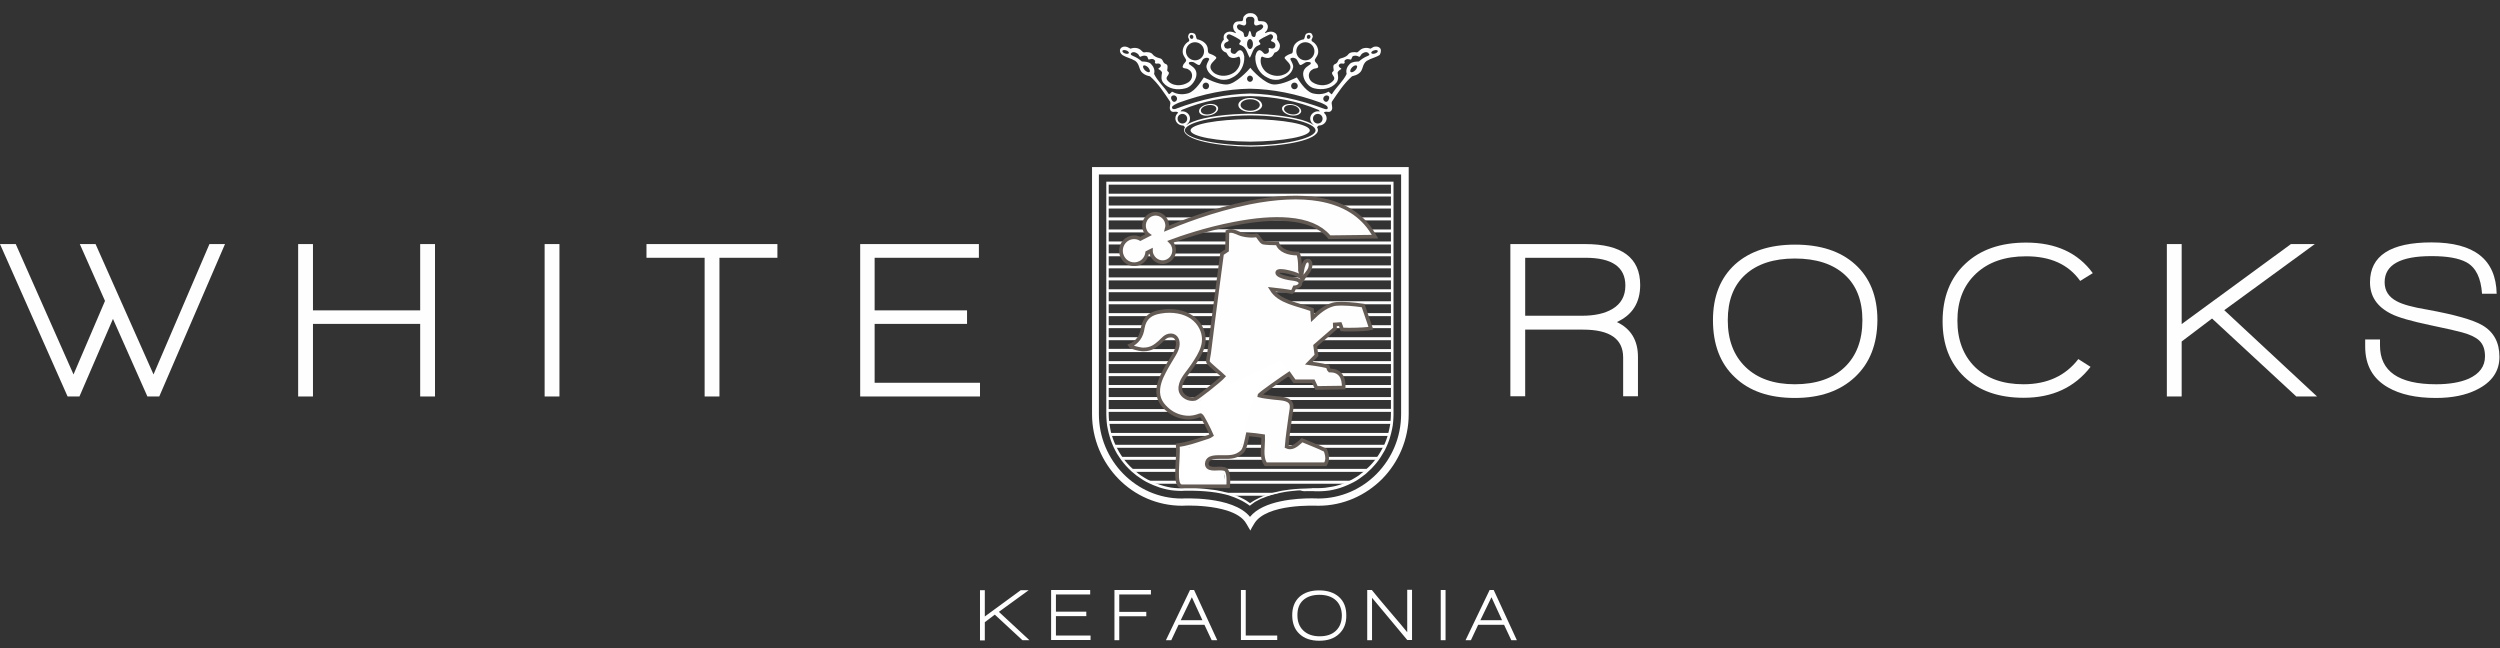 <?xml version="1.0" encoding="utf-8"?>
<!-- Generator: Adobe Illustrator 27.0.1, SVG Export Plug-In . SVG Version: 6.00 Build 0)  -->
<svg version="1.1" id="Layer_1" xmlns="http://www.w3.org/2000/svg" xmlns:xlink="http://www.w3.org/1999/xlink" x="0px" y="0px"
	 viewBox="0 0 1350 350" style="enable-background:new 0 0 1350 350;" xml:space="preserve">
<rect x="0" y="0" width="1350" height="350" fill="#333333" stroke="none"/>
<style type="text/css">
	.st0{fill:#FEFEFE;}
	.st1{fill:#FFFFFF;}
	.st2{fill:#FEFEFE;stroke:#635A54;stroke-width:2;stroke-miterlimit:10;}
	.st3{fill:none;stroke:#635A54;stroke-width:2;stroke-miterlimit:10;}
</style>
<g>
	<path class="st0" d="M552.1,345.7l-14.9-13.8l-5.4,4.1v9.8h-2.6v-27.1h2.6v14.2l19.4-14.2h4.3l-16.1,11.7l16.5,15.3H552.1
		L552.1,345.7z M567.6,345.7v-27.1h21.1v2.4h-18.5v9.3h16.4v2.4h-16.4v10.5h18.7v2.4H567.6L567.6,345.7z M604.4,321.1v9.3h14.6v2.4
		h-14.6v12.9h-2.6v-27.1h19.7v2.4H604.4L604.4,321.1z M654.3,345.7l-3.9-8.3h-14l-3.9,8.3h-2.9l13-27.1h2.2l12.5,27.1H654.3
		L654.3,345.7z M643.6,322.5l-6,12.4h11.7L643.6,322.5L643.6,322.5z M670.1,345.7v-27.1h2.6v24.6h17v2.4H670.1L670.1,345.7z
		 M723.1,342.3c-2.6,2.5-6.2,3.7-10.7,3.7c-4.5,0-8.1-1.2-10.7-3.7c-2.6-2.4-3.9-5.8-3.9-10.1c0-4.2,1.3-7.5,3.9-9.9
		c2.6-2.3,6.1-3.5,10.6-3.5c4.5,0,8.1,1.2,10.7,3.5c2.7,2.4,4,5.7,4,9.9C727.1,336.4,725.8,339.8,723.1,342.3L723.1,342.3z
		 M721.3,324.1c-2.1-1.9-5.1-2.9-8.8-2.9c-3.8,0-6.7,1-8.8,2.9c-2.1,1.9-3.1,4.6-3.1,8.1c0,3.5,1.1,6.3,3.2,8.3c2.1,2,5,3.1,8.8,3.1
		c3.8,0,6.7-1,8.8-3c2.1-2,3.2-4.8,3.2-8.4C724.5,328.7,723.4,326,721.3,324.1L721.3,324.1z M760,345.7l-19.1-22.9v22.9h-2.6v-27.1
		h2.5c2.3,2.9,5.5,6.7,9.6,11.5c4.6,5.3,7.7,9.1,9.5,11.3v-22.9h2.6v27.1H760L760,345.7z M778,345.7v-27.1h2.6v27.1H778L778,345.7z
		 M816.1,345.7l-3.9-8.3h-14l-3.9,8.3h-2.9l13-27.1h2.2l12.5,27.1H816.1L816.1,345.7z M805.4,322.5l-6,12.4h11.7L805.4,322.5
		L805.4,322.5z"/>
	<path class="st0" d="M708.3,263.7c-0.8,0-1.8,0-3,0.1c-1,0-2,0.1-3.1,0.1c-0.9,0.1-1.9,0.1-3,0.2c-0.9,0.1-1.9,0.2-2.9,0.3
		c-0.9,0.1-1.9,0.3-2.8,0.4c-0.9,0.1-1.8,0.3-2.7,0.5c-0.9,0.2-1.7,0.4-2.6,0.6c-0.8,0.2-1.6,0.4-2.4,0.7c-0.7,0.2-1.4,0.4-2.1,0.7
		c-0.7,0.2-1.4,0.5-2.1,0.8c-0.6,0.3-1.3,0.6-1.9,0.9c-0.6,0.3-1.2,0.6-1.8,0.9c-0.4,0.2-0.9,0.5-1.2,0.7c-0.4,0.3-0.8,0.5-1.2,0.8
		l-0.5,0.3l-0.7-0.5c-0.4-0.3-0.9-0.6-1.3-0.9c-0.5-0.3-1-0.6-1.4-0.8c-0.6-0.3-1.3-0.7-2-1c-0.7-0.3-1.4-0.6-2.1-0.9
		c-0.7-0.3-1.5-0.6-2.3-0.8c-0.8-0.3-1.6-0.5-2.4-0.7c-0.9-0.2-1.8-0.5-2.7-0.7c-0.9-0.2-1.9-0.4-2.9-0.6c-1-0.2-2-0.3-3-0.4
		c-1.1-0.1-2.1-0.3-3.2-0.4c-1.2-0.1-2.3-0.2-3.3-0.3c-1.2-0.1-2.3-0.1-3.4-0.1c-1.8,0-3.4,0-4.5,0c-1.1,0-1.8,0.1-2,0.1
		c-1.3,0-2.5-0.1-3.7-0.2c-1.3-0.1-2.5-0.3-3.7-0.6c-1.3-0.3-2.5-0.6-3.7-1c-1.2-0.4-2.4-0.8-3.6-1.3c-1.2-0.5-2.3-1.1-3.5-1.7
		c-1.1-0.6-2.2-1.3-3.3-2c-1.1-0.7-2.1-1.5-3.1-2.4c-1-0.8-2-1.7-2.9-2.6c-0.9-0.9-1.8-1.9-2.6-2.9c-0.8-1-1.6-2.1-2.3-3.2
		c-0.7-1.1-1.4-2.2-2-3.4c-0.6-1.2-1.2-2.4-1.7-3.6c-0.5-1.2-0.9-2.4-1.3-3.7c-0.4-1.2-0.7-2.5-0.9-3.8c-0.2-1.3-0.4-2.6-0.6-3.9
		c-0.1-1.3-0.2-2.6-0.2-4v-124h152.4v124c0,1.4-0.1,2.7-0.2,4c-0.1,1.3-0.3,2.6-0.6,3.9c-0.3,1.3-0.6,2.6-0.9,3.8
		c-0.4,1.3-0.8,2.5-1.3,3.7c-0.5,1.2-1,2.4-1.7,3.5c-0.6,1.2-1.3,2.3-2,3.4c-0.7,1.1-1.5,2.2-2.3,3.2c-0.8,1-1.7,2-2.6,2.9
		c-0.9,0.9-1.9,1.8-2.9,2.7c-1,0.8-2,1.6-3.1,2.4c-1.1,0.7-2.2,1.4-3.3,2c-1.1,0.6-2.3,1.2-3.5,1.7c-1.2,0.5-2.4,0.9-3.6,1.3
		c-1.2,0.4-2.5,0.7-3.7,0.9c-1.2,0.2-2.5,0.4-3.8,0.6c-1.2,0.1-2.5,0.2-3.8,0.2c-0.3,0-1,0-1.6,0l-1.9,0l-0.1,0H708.3L708.3,263.7z
		 M705.4,265.2c1,0,2,0,2.9,0c0.4,0,1.3,0,2.1,0.1c0.6,0,1.3,0,1.6,0h0c1.3,0,2.7-0.1,3.9-0.2c1.3-0.1,2.6-0.3,3.9-0.6
		c1.3-0.3,2.6-0.6,3.8-1c1.3-0.4,2.5-0.9,3.7-1.4c1.2-0.5,2.4-1.1,3.6-1.7c1.2-0.6,2.3-1.3,3.4-2.1c1.1-0.8,2.2-1.6,3.2-2.4
		c1-0.9,2-1.8,3-2.8c0.9-1,1.9-2,2.7-3c0.9-1.1,1.7-2.2,2.4-3.3c0.7-1.1,1.4-2.3,2.1-3.5c0.6-1.2,1.2-2.4,1.7-3.7
		c0.5-1.3,1-2.5,1.3-3.8c0.4-1.3,0.7-2.6,1-4c0.3-1.3,0.5-2.7,0.6-4c0.1-1.4,0.2-2.7,0.2-4.1V98.1H597.4v125.5
		c0,1.4,0.1,2.7,0.2,4.1c0.1,1.4,0.3,2.7,0.6,4c0.3,1.4,0.6,2.7,1,4c0.4,1.3,0.8,2.6,1.3,3.8c0.5,1.3,1.1,2.5,1.7,3.7
		c0.6,1.2,1.3,2.4,2.1,3.5c0.7,1.1,1.5,2.2,2.4,3.3c0.8,1,1.8,2.1,2.7,3c1,1,1.9,1.9,3,2.7c1,0.9,2.1,1.7,3.2,2.4
		c1.1,0.8,2.3,1.5,3.4,2.1c1.2,0.6,2.4,1.2,3.6,1.7c1.2,0.5,2.5,1,3.7,1.4c1.3,0.4,2.5,0.7,3.8,1c1.3,0.3,2.6,0.5,3.9,0.6
		c1.3,0.1,2.6,0.2,3.9,0.2h0c0.1,0,0.8,0,1.9-0.1c1.1,0,2.6,0,4.4,0c1,0,2.1,0.1,3.3,0.1c1,0.1,2.1,0.1,3.2,0.2
		c1,0.1,2.1,0.2,3.1,0.3c1,0.1,1.9,0.3,2.9,0.4c0.9,0.2,1.9,0.3,2.8,0.5c0.9,0.2,1.8,0.4,2.6,0.6c0.8,0.2,1.6,0.4,2.3,0.7
		c0.7,0.2,1.5,0.5,2.2,0.8c0.7,0.3,1.4,0.6,2.1,0.9c0.7,0.3,1.3,0.6,1.9,0.9c0.5,0.3,0.9,0.5,1.4,0.8c0.4,0.3,0.8,0.5,1.3,0.8
		l0.6,0.4l1,0.7l1.3-1c0.4-0.3,0.8-0.5,1.1-0.8c0.4-0.3,0.8-0.5,1.2-0.7c0.6-0.3,1.2-0.6,1.7-0.9c0.6-0.3,1.2-0.6,1.9-0.8
		c0.7-0.3,1.3-0.5,2-0.8c0.7-0.2,1.4-0.5,2.1-0.7c0.8-0.2,1.6-0.4,2.3-0.6c0.8-0.2,1.7-0.4,2.5-0.6c0.9-0.2,1.8-0.3,2.6-0.5
		c0.9-0.2,1.9-0.3,2.7-0.4c1-0.1,2-0.2,2.9-0.3c1-0.1,2-0.2,2.9-0.2C703.5,265.3,704.5,265.3,705.4,265.2L705.4,265.2z"/>
	<path class="st0" d="M675.9,285.1l1.3-2.2c6.5-11.2,33.5-9.8,34.6-9.8l0.1,0c13.5,0,25.6-5.6,34.5-14.5c8.8-9,14.3-21.3,14.3-35
		l0-133.4h-171v133.4c0,13.6,5.5,26,14.3,35c8.8,9,21,14.5,34.4,14.5l0.1,0c0.3,0,1.5-0.1,3.4-0.1c4.7,0,13.4,0.4,20.7,2.7
		c4.6,1.5,8.6,3.7,10.5,7.2l2.1,3.6L675.9,285.1L675.9,285.1z M708.3,269.1c-7.8,0-26,1-33.3,10c-9.3-11.5-36.6-9.9-36.9-9.9
		c-24.6,0-44.7-20.5-44.7-45.6V94.2h163.2v129.4c0,25.1-20.1,45.6-44.8,45.6C711.9,269.2,710.5,269.1,708.3,269.1L708.3,269.1z"/>
	<path class="st0" d="M712.6,207.1l-2.3-3.5h-10.1l-7-9.5l2.8-5.1l5.9,9l4.7,0.6c0.1,0,5.3,0.7,8.7,1.4c0.2,0.7,0.6,1.5,1.4,2.1
		l0.6,0.5l0.8,0c0.1,0,0.2,0,0.3,0c1.6,0,2.7,0.4,3.5,1.2c0.8,0.8,1.2,2,1.3,3.2c-1.2,0-2.5,0-3.7,0
		C717.4,207,712.6,207.1,712.6,207.1L712.6,207.1z"/>
	<path class="st0" d="M687,139.8c-2.2-0.5-4.5-0.8-6.8-1.2c0.1-0.7,0.5-1,0.6-1.6c1,0.1,1.7,0.5,2.8,0.5c0.1-0.6,0.2-1,0.4-1.5
		c0.7,0.1,1.2,0.3,1.9,0.3C686.3,137.4,687,138.7,687,139.8L687,139.8z"/>
	<path class="st0" d="M665.6,204.4c0,0-10.3-9-10.7-9.5c0-0.5,0.2-1.4,0.3-1.9c0.1-0.6,0.2-1.2,0.3-1.8c1.3-10.4,3.4-26.8,5-38.8
		l12.9,5.3l0,0v0l2.3-0.1l-0.2-6.5l8.1,4.8l1,1.6c3.6,6,10.6,8.1,17.3,10.1c1.5,0.4,3,0.9,4.4,1.4c0,0.4,0,0.7,0.1,1.1
		c0,0.6,0.1,1.3,0.1,1.9l0.3,3.5c0,0.3,0.1,0.8,0.1,1.3l0,0.2l0,0c0.2,2.4,0.6,6.2,0.8,8.2l0.3,2.1l0.6,4l-4.8,4.8l-8-11.3l-1.3,2.2
		l-2.7,5L665.6,204.4L665.6,204.4z"/>
	<path class="st0" d="M673.3,155.1l-12.5-5.1c0.2-1.2,0.3-2.3,0.4-3.4l6.2-2.3l-0.8-2.2l-5,1.8c0.3-2.5,0.6-4.4,0.7-5.5l1.8-1.2
		l1-0.7l0-1.2l0.2-8.1c0.8,0.1,1.6,0.5,2.5,0.9c0.6,0.3,1.3,0.5,2,0.8c1.9,0.6,4.2,1,6.4,1c0.6,0,1.2,0,1.7-0.1
		c0.1,0.2,0.3,0.4,0.4,0.6c0.8,1.1,1.8,2.6,3.3,3.1c1.3,0.4,4.9,0.5,6.7,0.5c2.1,3.7,6.7,5.3,11,5.5c0.1,0.6,0.3,1.6,0.3,3.1
		c0.1,1.5,0,2.8,0,3.3c-1-0.3-2-0.6-2.9-0.8c-2.1-0.5-3.8-0.8-5.1-0.8c-3.4,0-4.1,2-4.2,2.8c-0.2,1,0,2.9,2.9,4.3
		c1.1,0.6,2.5,0.9,3.3,1.2l0.1,0c1.1,0.3,2.4,0.5,3.5,0.6c0.1,0,0.2,0,0.4,0l-0.6,1.2c-0.2,0.3-0.3,0.7-0.4,0.9
		c-2.6-0.4-5.4-0.8-7.9-1c-0.6-0.1-1.2-0.1-1.8-0.2l-2.4-0.3l-11.3-6.7L673.3,155.1L673.3,155.1z"/>
	<g>
		<polygon class="st1" points="704.8,192.8 680.6,211 679.6,212.7 669.3,243.6 660.3,246.1 659.8,244.7 655.1,245.5 649.9,251.3 
			653.4,253.2 660.8,255.2 662,261.7 637.6,261.2 637.6,241.7 642.6,241.5 642.6,241.1 656.2,236.2 654.4,231.8 655.1,231.1 
			644.7,219.1 694.6,175.6 		"/>
		<path class="st0" d="M694.7,199.7l1.5,2.1l3,4.1h10.2l1.7,3.6c0,0,9.8-0.1,14.7-0.2c0.2-5.3-1.8-9.2-7.2-9.2c-0.1,0-0.3,0-0.4,0
			c-0.6-0.4-0.6-1.5-1-2.2c-3.4-0.8-10.2-1.8-10.2-1.8l4.1-4.2l-0.7-5.2l10.7-9.3l-0.1-2.2l2.9-0.2c0,0,0.7,1.7,1,2.6
			c1.1,0.1,2.6,0.1,4.4,0.1c4.3,0,9.8-0.2,11.2-0.7l-4.2-12.3c0,0-6.4-1-11.6-1c-1.8,0-3.5,0.1-4.6,0.4c-4.8,1.3-8.2,4.5-11.1,7.3
			c-0.1-1.4-0.2-3.2-0.3-4.5c-8-3-17.8-4.1-21.9-11c3.5,0.4,7.5,0.9,11.1,1.5c0.6-0.6,0.9-1.6,1.3-2.5c3-0.1,4.6-2.9,1.6-4.1
			c-1.5-0.6-4.2-0.6-6.2-1.2c-1.5-0.4-4.8-1.3-4.6-2.8c0.1-0.6,0.9-0.8,1.9-0.8c1.6,0,3.8,0.5,4.6,0.7c3,0.8,5.8,1.5,7.2,3.7
			c0.8-1.5,3.5-3.9,4.1-6.1c0.5-1.8,0.2-3.9-1.3-3.9c-0.3,0-0.8,0.1-1.2,0.4c-1.3,1.6-1.7,4.2-2.1,6.8c-0.6-0.1-0.8-1.9-0.8-1.9
			s0.3-6.8-1.1-9c-0.2,0-0.4,0-0.6,0c-4.3,0-9.3-1.5-10.5-5.5c-0.1,0-0.2,0-0.4,0c-1.7,0-6.1-0.1-7.2-0.4c-1.4-0.5-2.4-3-3.6-3.9
			c-0.8,0.1-1.7,0.2-2.6,0.2c-2,0-4-0.3-5.7-0.8c-1.9-0.6-3.7-1.8-5.7-1.8c-0.6,0-1.2,0.1-1.8,0.4l-0.2,10.1l-2.7,1.8
			c0,0-4.7,35.8-7,53.9c-0.2,1.6-0.9,3.9-0.5,4.7c0.6,1.2,7,6.4,8.3,7.6c-2.1,2.4-14,11.7-15.2,12.1c-0.6,0.2-1.1,0.3-1.7,0.3
			c-3.1,0-6.1-2.5-6.4-5.1c-0.4-4.4,3.2-8.2,5.1-10.8c2.1-2.9,4.5-6.4,6-9.7c0.7-1.5,1.3-3.3,1.5-5.2c0.5-4.5-1.4-8.4-3.6-10.9
			c-3.3-3.8-8.6-5.9-14.9-5.9c-1.5,0-3.1,0.1-4.7,0.4c-5.3,0.8-8.7,3.2-9.7,8.7c-0.6,4.8-3.1,8-6.9,9.6c0.7,1,5.1,2,6,2
			c0.4,0,0.9,0.1,1.3,0.1c4.2,0,6.5-1.9,8.8-3.9c1.5-1.3,3.1-3.7,5.8-3.7c0.1,0,0.3,0,0.5,0c2.4,0.2,3.9,2.8,3.3,5.9
			c-0.4,2.1-1.6,3.9-2.6,5.7c-1,1.7-2.2,3.4-3.1,5.2c-1.8,3.5-4.2,7.3-4.7,11.9c-0.6,5.7,2.2,9.1,5.6,11.9c2.8,2.2,6.7,3.8,10.7,3.8
			c1.7,0,3.5-0.3,5.2-0.9c0.3-0.1,0.9-0.4,1.3-0.4c0.1,0,0.1,0,0.2,0c0.7,0.2,4.7,7.9,5.8,10.8c-1.2,0.9-2.8,1.2-4.2,1.7
			c-4.3,1.4-8.9,3.1-14.1,3.7c0.7,7.8-2.4,22.2,2.2,22.2h25c0,0,1-8.4-1.8-9.3c-0.8-0.2-1.7-0.3-2.6-0.3c-1,0-2,0.1-3,0.1
			c-1.9,0-3.5-0.3-4-1.8c-0.4-1.2,0.1-2.6,0.8-3.2c1.2-1.1,3.3-1.3,5.6-1.3c1.2,0,2.5,0.1,3.8,0.1c0.8,0,1.6,0,2.3-0.1
			c3.1-0.3,5.1-1.5,6.5-2.9c1.4-1.4,2.1-5.9,2.9-9.3c2.9,0.2,5.6,0.5,8.3,1c0.2,5.5-1.4,11.3,1.4,15.2h32.2c0,0,0.6-1,0.8-1.9
			c0.4-2-0.2-4.2-0.8-5.7c-4-2-8.4-3.6-12.6-5.4c-1.4,1.3-3.9,3.9-6.5,3.9c-0.6,0-1.2-0.1-1.8-0.4c0.4-5.4,1.3-10.9,2-16.3
			c0.2-1.8,0.7-3.6,0.7-5.3c0-4.6-5.7-4.3-9.8-4.8c-2.7-0.4-5.4-0.6-7.6-1.2c0-0.8,14-10.4,16.1-11.8L694.7,199.7
			c-2.6,1.7-17.2,11.4-17.5,13.4c-0.3,2-5.1,18.7-5.9,22.7c-0.4,1.7-1.2,5.7-2,6.5c-0.8,0.8-2.6,1.9-4.9,2.2
			c-0.6,0.1-1.3,0.1-2.1,0.1c-0.6,0-1.3,0-1.9,0c-0.6,0-1.3,0-1.9,0c-2.6,0-5.3,0.2-7.1,1.8c-1.3,1.2-2.3,3.6-1.5,5.8
			c1.2,3.4,4.8,3.4,6.2,3.4c0.5,0,1.1,0,1.6,0c0.5,0,1,0,1.4,0c0.7,0,1.3,0,1.7,0.1c0.2,0.3,0.5,1.2,0.5,3.5c0,0.4,0,0.8,0,1.1
			h-22.6c-0.1-0.3-0.4-1.2-0.5-3.2c-0.1-2.1,0.1-4.6,0.2-7.2c0.1-2.5,0.3-5.1,0.3-7.4c4-0.7,7.6-1.9,10.9-3c0.5-0.2,1-0.3,1.5-0.5
			c0.3-0.1,0.5-0.2,0.8-0.3c1.3-0.4,2.8-0.8,4.1-1.8l1.5-1.1l-0.7-1.7c-0.6-1.5-1.9-4.2-3.2-6.7c-1.2-2.2-6-10.5-6-10.5
			c0.8-0.5,5-3.9,5.8-4.6c0.4-0.3,6-4.9,9.2-7.7l2.8,2.5l0,0l26-12.4L694.7,199.7L694.7,199.7z"/>
		<path class="st0" d="M617.7,186.5c-0.3,0-0.7,0-1.1,0c-0.2,0-0.6-0.1-1.2-0.2c2.2-2.2,3.7-5.1,4.1-8.7c0.8-4.1,3.1-6,7.8-6.8
			c1.5-0.2,3-0.3,4.4-0.3c5.6,0,10.3,1.8,13.1,5.1c0.7,0.8,1.7,2.1,2.4,4c0.6,1.7,0.8,3.4,0.7,5.1c-0.2,1.4-0.6,3-1.3,4.5
			c-1.4,3.1-3.7,6.3-5.7,9.1l-0.1,0.2c-0.3,0.4-0.6,0.8-1,1.3c-2.1,2.7-4.9,6.4-4.5,11.1c0.3,3.9,4.4,7.3,8.7,7.3
			c0.5,0,0.9,0,1.4-0.1l2.3,4.2c-0.4,0.1-0.8,0.3-1,0.4c0,0-0.1,0.1-0.1,0.1c-1.4,0.5-2.9,0.8-4.4,0.8c-3.3,0-6.7-1.2-9.3-3.3
			c-1.8-1.4-3-2.7-3.7-4.1c-0.9-1.6-1.2-3.5-1-5.6c0.4-3.6,2.1-6.7,3.7-9.8c0.2-0.4,0.4-0.8,0.7-1.2c0.6-1.1,1.2-2.1,1.9-3.3
			c0.4-0.6,0.7-1.2,1.1-1.8c0.1-0.2,0.2-0.4,0.3-0.6c1-1.7,2.2-3.6,2.6-5.9c0.5-2.4,0-4.7-1.2-6.4c-1-1.4-2.5-2.2-4.1-2.4
			c-0.2,0-0.5,0-0.7,0c-3.1,0-5.1,2.1-6.4,3.4c-0.3,0.3-0.6,0.6-0.9,0.8C622.9,185,621.1,186.5,617.7,186.5L617.7,186.5z"/>
		<path class="st0" d="M684.9,248.4c-0.9-2-0.7-4.9-0.5-7.9c0.1-1.6,0.2-3.3,0.2-5l-0.1-2l-1.9-0.3c-2.8-0.5-5.5-0.8-8.1-1l5-16.4
			l0.1,0c1.9,0.5,3.9,0.8,6.1,1c0.6,0.1,1.2,0.1,1.8,0.2c0.7,0.1,1.4,0.2,2.1,0.2c1.7,0.2,3.5,0.3,4.6,0.8c0.9,0.4,1,0.8,1,1.5
			c0,0.9-0.2,1.9-0.4,3c-0.1,0.6-0.2,1.3-0.3,1.9c-0.1,1-0.3,2-0.4,3c-0.6,4.4-1.3,9-1.6,13.5l-0.1,1.6l1.4,0.7
			c0.9,0.5,1.9,0.7,2.8,0.7c2.9,0,5.3-1.9,7-3.5c0.7,0.3,1.5,0.6,2.2,0.9c2.7,1.1,5.5,2.2,8.1,3.5c0.5,1.4,0.6,2.6,0.4,3.5
			c0,0,0,0,0,0.1H684.9L684.9,248.4z"/>
	</g>
	<path class="st0" d="M720.6,166.8c0.6-0.2,1.8-0.4,4.1-0.4c3.5,0,7.7,0.5,9.8,0.8l2.8,8.2c-2,0.1-4.9,0.3-8.1,0.3c-1,0-1.9,0-2.7,0
		c-0.2-0.6-0.4-1.1-0.5-1.3l-0.7-1.5l-1.6,0.1l-2.9,0.2l-2.3,0.2l0.1,2.3l0,1l-8.6,7.5c-0.4-4.1-0.9-8.5-0.9-9l0-0.2l1.3-1.3
		C713.5,170.6,716.5,167.9,720.6,166.8L720.6,166.8z"/>
	<path class="st0" d="M873.1,173.9c7.6,3.6,11.4,9.9,11.4,18.8v21.3h-8v-21c0-10-7.2-15-21.6-15h-31.3v36h-8v-82.2H856
		c19.8,0,29.7,7.4,29.7,22.1C885.7,163.4,881.5,170.1,873.1,173.9L873.1,173.9z M856.2,139.2h-32.6v31.3h30.7
		c6.8,0,12.2-1.2,16.3-3.6c4.8-2.8,7.1-7.1,7.1-12.7C877.7,144.2,870.5,139.2,856.2,139.2L856.2,139.2z"/>
	<path class="st0" d="M1001.7,203.6c-8,7.5-18.8,11.3-32.5,11.3c-13.8,0-24.6-3.7-32.4-11.2c-7.9-7.4-11.8-17.7-11.8-30.8
		c0-12.9,4-22.9,12-30.2c7.8-7,18.6-10.6,32.3-10.6c13.7,0,24.5,3.5,32.4,10.6c8.1,7.3,12.1,17.3,12.1,30.2
		C1013.7,185.9,1009.7,196.1,1001.7,203.6L1001.7,203.6z M996.1,148.3c-6.4-5.8-15.4-8.7-26.9-8.7c-11.4,0-20.3,2.9-26.7,8.7
		c-6.4,5.8-9.5,14-9.5,24.6c0,10.7,3.2,19.1,9.6,25.3s15.3,9.3,26.6,9.3c11.5,0,20.5-3.1,26.9-9.2c6.4-6.1,9.6-14.6,9.6-25.4
		C1005.7,162.3,1002.5,154.1,996.1,148.3L996.1,148.3z"/>
	<path class="st0" d="M1123.3,151.7c-6.3-8.9-16-13.3-29.2-13.3c-11.4,0-20.4,3.1-27.1,9.4c-6.7,6.3-10,14.7-10,25.3
		c0,10.5,3.2,18.9,9.5,25.1c6.4,6.2,15.1,9.3,26.2,9.3c12.7,0,22.6-4.5,29.6-13.6l6.6,4.2c-8.7,11.2-20.7,16.7-36.1,16.7
		c-13.4,0-24.1-3.7-32-11.2c-7.9-7.5-11.8-17.5-11.8-30.1c0-13,4.1-23.4,12.2-31c8.1-7.7,19.1-11.5,32.9-11.5c16,0,28,5.5,36,16.5
		L1123.3,151.7L1123.3,151.7z"/>
	<polygon class="st0" points="1240,214.1 1194.5,172 1178.1,184.4 1178.1,214.1 1170.1,214.1 1170.1,131.8 1178.1,131.8 1178.1,175 
		1237.1,131.8 1250,131.8 1201.1,167.5 1251.2,214.1 1240,214.1 	"/>
	<path class="st0" d="M1315.4,214.9c-10.7,0-19.3-1.9-25.9-5.7c-8.2-4.7-12.3-12-12.3-22.1v-3.8h8v3.3c0,13.9,10.1,20.9,30.3,20.9
		c7.1,0,13-1,17.6-3c5.9-2.7,8.8-6.7,8.8-12.1c0-3.7-1-6.5-3.1-8.5c-1.8-1.7-4.8-3.2-9.2-4.4c-2.4-0.7-8.1-2-17.2-3.9
		c-10.4-2.2-17.4-4.2-21.1-6.1c-7.7-3.8-11.5-9.5-11.5-17.1c0-14.3,11.1-21.5,33.2-21.5c23.1,0,34.8,9.2,35.2,27.7h-7.9
		c-0.6-8.5-3.3-14.1-8.3-16.9c-4.2-2.3-10.5-3.4-19-3.4c-16.8,0-25.3,4.7-25.3,14.1c0,4.6,2.2,8,6.6,10.3c3.1,1.7,8.6,3.2,16.4,4.5
		c14.8,2.7,24.7,5.5,29.7,8.4c6.2,3.6,9.3,9.3,9.3,17.1c0,7.8-4.1,13.7-12.2,17.7C1331.6,213.4,1324.1,214.9,1315.4,214.9
		L1315.4,214.9z"/>
	<polygon class="st0" points="86,214.1 79.6,214.1 61,172.2 42.9,214.1 36.5,214.1 0,131.8 8.5,131.8 39.7,202.2 56.7,162.5 
		43.1,131.8 51.6,131.8 82.9,202.2 113.1,131.8 121.5,131.8 86,214.1 	"/>
	<polygon class="st0" points="226.9,214.1 226.9,174.9 169,174.9 169,214.1 161,214.1 161,131.8 169,131.8 169,167.6 226.9,167.6 
		226.9,131.8 234.9,131.8 234.9,214.1 226.9,214.1 	"/>
	<polygon class="st0" points="294.1,214.1 294.1,131.8 302.1,131.8 302.1,214.1 294.1,214.1 	"/>
	<polygon class="st0" points="388.5,139.2 388.5,214.1 380.5,214.1 380.5,139.2 349.1,139.2 349.1,131.8 419.8,131.8 419.8,139.2 
		388.5,139.2 	"/>
	<polygon class="st0" points="464.5,214.1 464.5,131.8 528.6,131.8 528.6,139.2 472.3,139.2 472.3,167.6 522.2,167.6 522.2,174.9 
		472.3,174.9 472.3,206.7 529.2,206.7 529.2,214.1 464.5,214.1 	"/>
	<path class="st0" d="M742.5,28.9c-1,0.3-1.8,0.2-2-0.3c-0.1-0.5,0.5-1.1,1.5-1.4c1-0.3,1.8-0.2,2,0.3
		C744.1,28,743.5,28.6,742.5,28.9L742.5,28.9z M738.6,30.2c-2,0.8-3.3,1.7-4.8,3c-1.7,0.1-3.6,0.1-4.9,1.3c-1.4,1.4-2.3,3.3-1.7,5.4
		c-1.8,3.9-5.5,7-7.8,10.7c-0.2,0.3-0.3,0.4-0.5,0.2c-0.5-0.3-1.4-1.3-1.4-1.3c-1.9,1-4.7,1.9-8.7,0.9c-4.2-1.3-7.8-7.8-8.5-8.6
		c-1.1,0.4-7.8,4.1-12.6,3.8c-4.7-0.3-11.5-7.6-12.5-9c-1.1,1.4-7.9,8.7-12.5,9c-4.8,0.3-11.5-3.4-12.6-3.8
		c-0.7,0.8-4.3,7.3-8.5,8.6c-4,1.1-6.8,0.1-8.7-0.9c0,0-0.9,1-1.4,1.3c-0.2,0.1-0.3,0-0.5-0.2c-2.3-3.7-6-6.8-7.8-10.7
		c0.6-2.1-0.3-4-1.7-5.4c-1.2-1.2-3.2-1.2-4.9-1.3c-1.6-1.4-2.9-2.2-4.8-3c-0.5-0.2-1.3-0.6-1.2-1.1c0.2-0.5,0.7-0.8,1.1-0.9
		c1-0.2,1.8,0.3,2.6,0.8c0.8,0.5,0.9,2,1.7,1.6c0.9-0.5,1.8-0.7,2.9-0.4c1,0.3,0.8,1.3,1.3,1.9c0.3,0.3,2.1-1,3.3,0.4
		c0.9,0.9-0.4,0.8,0.4,1.7c0.6,0.6,1.8-0.6,2.9,0.8c0.4,1.1-0.8,1.6-1.4,2.2c0.8,0.5,1.9,1,2.1,2.1c-0.3,1.7-0.7,3.6,0.6,5.3
		c2.9,3.6,7.8,4.2,12,3.1c2.8-0.6,5.1-3.6,5.8-6.2c0.6-2.5-0.2-4.3-2.3-5.8l-1.5-1.1c-0.6-1.3,1-1.3,2.1-1.1
		c0.8,0.1,2.6,1.8,3.4,1.6c0.8-0.2,1.3-2.6,2.4-3.4c0.7-0.4,1.6-0.7,2.4-0.4c0.3,0.1,0.6,0.4,0.6,0.7c-0.6,1.4-1.7,2.7-1.5,4.4
		c0.8,3.7,4.6,5.8,7.8,6.6c2,0.3,4.2,0,5.9-1c4.5-2,7-6.8,6.7-11.6c-0.2-1-0.5-2-1.2-2.8c-1.8-1.7-3.2,1.5-3.9,1.5
		c-0.8,0-1.6-0.2-2-0.8c-0.4-0.7-0.2-1.5,0-2.2c-0.7-0.4-1.5,0.4-2.3,0.1c-0.6-0.1-0.9-0.2-1.2-0.8c-0.2-0.4-0.4-0.9-0.2-1.4
		c0.4-1.4,2-1.3,2.3-1.9c0.3-0.7-0.7-1-0.9-1.6c-0.2-0.4-0.2-0.9,0.1-1.4c0.4-0.5,1.1-0.7,1.6-0.5c2,0.8,5.4,2.7,5.7,3.2
		c0.5,0.8-0.8,1.2-0.7,2c0.2,0.4,0.7,0.6,1.1,0.7c2.9,1.2,3.2,4.5,4.6,6.7c1.4-2.3,1.7-5.6,4.6-6.7c0.4-0.2,1-0.3,1.1-0.7
		c0.1-0.8-1.2-1.2-0.7-2c0.3-0.5,3.7-2.3,5.7-3.2c0.5-0.3,1.3,0,1.6,0.5c0.3,0.5,0.3,1,0.1,1.4c-0.2,0.6-1.1,1-0.9,1.6
		c0.3,0.5,1.9,0.4,2.3,1.9c0.1,0.5,0,1-0.2,1.4c-0.4,0.6-0.7,0.6-1.2,0.8c-0.8,0.2-1.6-0.6-2.3-0.1c0.2,0.7,0.4,1.5,0,2.2
		c-0.4,0.6-1.2,0.8-2,0.8c-0.7,0-2.1-3.2-3.9-1.5c-0.7,0.8-1,1.8-1.2,2.8c-0.3,4.9,2.2,9.6,6.7,11.6c1.7,1,3.9,1.3,5.9,1
		c3.3-0.8,7.1-2.9,7.8-6.6c0.2-1.7-0.9-3-1.5-4.4c0-0.4,0.3-0.7,0.6-0.7c0.9-0.3,1.7,0,2.4,0.4c1.1,0.8,1.6,3.3,2.4,3.4
		c0.7,0.2,2.6-1.6,3.4-1.6c1.1-0.1,2.8-0.1,2.1,1.1l-1.5,1.1c-2.1,1.4-2.9,3.2-2.3,5.8c0.6,2.6,3,5.6,5.8,6.2c4.2,1,9.1,0.4,12-3.1
		c1.3-1.7,0.9-3.7,0.6-5.3c0.2-1,1.3-1.6,2.1-2.1c-0.6-0.6-1.8-1.1-1.4-2.2c1.1-1.4,2.3-0.2,2.9-0.8c0.8-0.9-0.5-0.8,0.4-1.7
		c1.3-1.3,3,0,3.3-0.4c0.5-0.6,0.3-1.6,1.3-1.9c1.1-0.3,2-0.1,2.9,0.4c0.7,0.4,0.9-1,1.7-1.6c0.8-0.5,1.6-1,2.6-0.8
		c0.4,0.1,1,0.4,1.1,0.9C739.9,29.6,739.1,30,738.6,30.2L738.6,30.2z M731.8,38c-0.9,0.9-2,1.3-2.5,0.8c-0.4-0.5,0-1.6,0.9-2.5
		c0.9-0.9,2-1.3,2.5-0.8C733.1,36,732.7,37.1,731.8,38L731.8,38z M717.3,54.2c-0.5,0.8-1.2,1.1-2,0.5c-0.8-0.6-1-1.6-0.4-2.4
		c0.6-0.8,1.6-1,2.4-0.5C718.1,52.3,717.8,53.4,717.3,54.2L717.3,54.2z M697.2,46.4c0-1,0.8-1.8,1.8-1.8c1,0,1.8,0.8,1.8,1.8
		c0,1-0.8,1.8-1.8,1.8C698,48.2,697.2,47.4,697.2,46.4L697.2,46.4z M673.4,42.5c0-0.9,0.7-1.7,1.6-1.7c0.9,0.1,1.6,0.8,1.6,1.7
		c0,0.9-0.7,1.7-1.6,1.7C674.1,44.2,673.4,43.4,673.4,42.5L673.4,42.5z M649.4,46.4c0-1,0.8-1.8,1.8-1.8c1,0,1.7,0.8,1.7,1.8
		c0,1-0.8,1.8-1.7,1.8C650.2,48.2,649.4,47.4,649.4,46.4L649.4,46.4z M715.2,58.8c-14-5.2-27-8-40.2-8.3c-13.1,0.3-26.2,3-40.2,8.3
		c-1.1,0.4-2,0-1.9-0.9c0.1-0.9,2.2-1.8,3.8-2.5c13.3-4.8,25.7-7.3,38.2-7.5c12.5,0.2,24.9,2.7,38.2,7.5c1.6,0.7,3.7,1.6,3.8,2.5
		C717.3,58.8,716.4,59.3,715.2,58.8L715.2,58.8z M711.6,66.7c-1.5,0-2.6-1.2-2.6-2.6c0-1.5,1.2-2.6,2.6-2.6c1.5,0,2.6,1.2,2.6,2.6
		C714.2,65.5,713.1,66.7,711.6,66.7L711.6,66.7z M675.1,78.5c-21.2-0.2-35.3-4.3-35.3-8.1s14.1-7.9,35.3-8.1
		c21.2,0.2,35.3,4.3,35.3,8.1S696.2,78.3,675.1,78.5L675.1,78.5z M709.2,67.2c0,0.1,0,0.1,0,0.2c-0.9-0.6-2-1.2-3.4-1.7
		c-6.7-2.6-18.8-4.1-30.8-4.3c-12,0.1-24.1,1.6-30.8,4.3c-1.4,0.5-2.5,1.1-3.4,1.7c0-0.1,0-0.2,0-0.2c1.1-0.7,1.8-1.9,1.8-3.2
		c0-2.2-1.9-3.9-4.2-3.9c-0.3,0-0.6,0-0.8,0.1c0-0.1,0-0.1,0-0.2c0.1-0.3,0.4-0.5,0.7-0.7c11.1-4.7,24-7.2,36.8-7.4
		c12.8,0.2,25.7,2.7,36.8,7.4c0.3,0.2,0.6,0.4,0.7,0.7c0,0.1,0,0.1,0,0.2c-0.3-0.1-0.6-0.1-0.9-0.1c-2.3,0-4.2,1.8-4.2,3.9
		C707.5,65.3,708.2,66.5,709.2,67.2L709.2,67.2z M638.5,66.7c-1.5,0-2.6-1.2-2.6-2.6c0-1.5,1.2-2.6,2.6-2.6c1.5,0,2.6,1.2,2.6,2.6
		C641.1,65.5,640,66.7,638.5,66.7L638.5,66.7z M632.9,51.8c0.8-0.6,1.9-0.3,2.4,0.5c0.6,0.8,0.3,1.9-0.4,2.4c-0.8,0.6-1.5,0.3-2-0.5
		C632.3,53.4,632.1,52.3,632.9,51.8L632.9,51.8z M620.8,38.8c-0.4,0.5-1.5,0.1-2.5-0.8c-0.9-0.9-1.3-2-0.9-2.5
		c0.4-0.5,1.5-0.1,2.5,0.8C620.8,37.3,621.2,38.4,620.8,38.8L620.8,38.8z M640.4,27.7c0-2.7,2.2-4.9,4.9-4.9c2.7,0,4.9,2.2,4.9,4.9
		c0,2.7-2.2,4.9-4.9,4.9C642.5,32.5,640.4,30.3,640.4,27.7L640.4,27.7z M643.2,18.8c0.5-0.1,1.1,0.3,1.2,0.9
		c0.1,0.6-0.2,1.2-0.7,1.3c-0.5,0.1-1.1-0.3-1.2-0.9C642.3,19.5,642.7,19,643.2,18.8L643.2,18.8z M676.6,23.8c0,1.5-0.7,2.7-1.6,2.7
		c-0.9,0-1.6-1.2-1.6-2.7c0-1.5,0.7-2.7,1.6-2.7C675.9,21.1,676.6,22.3,676.6,23.8L676.6,23.8z M668,14c0.9-2,2.7,0.1,4.2-0.3
		c1.7-1-0.2-2.9,1.1-4.1c0.4-0.5,1.2-0.6,1.8-0.5c0.7-0.1,1.4,0,1.8,0.5c1.3,1.2-0.6,3.2,1,4.1c1.5,0.4,3.3-1.6,4.2,0.3
		c0.2,0.7-0.3,1.2-0.8,1.7c-1.1,1-3.3,1.2-3.2,3.1c-0.1,0.5-0.2,1.1-0.8,1.2c-0.6,0-1.1-0.3-1.4-0.8c-0.3-0.8-0.3-1.9-0.9-2.5
		c0,0,0,0-0.1,0c0,0,0,0-0.1,0c-0.6,0.6-0.5,1.7-0.9,2.5c-0.3,0.5-0.8,0.8-1.4,0.8c-0.6,0-0.7-0.7-0.8-1.2c0.1-1.9-2.1-2.1-3.2-3.1
		C668.3,15.3,667.8,14.8,668,14L668,14z M704.9,22.8c2.7,0,4.9,2.2,4.9,4.9c0,2.7-2.2,4.9-4.9,4.9c-2.7,0-4.9-2.2-4.9-4.9
		C700,25,702.2,22.8,704.9,22.8L704.9,22.8z M705.7,19.7c0.1-0.6,0.7-1,1.2-0.9c0.5,0.1,0.9,0.7,0.7,1.3c-0.1,0.6-0.7,1-1.2,0.9
		C705.9,20.9,705.6,20.3,705.7,19.7L705.7,19.7z M609.6,28.6c-0.1,0.5-1,0.6-2,0.3c-1-0.3-1.6-0.9-1.5-1.4c0.1-0.5,1-0.6,2-0.3
		C609.1,27.5,609.7,28.2,609.6,28.6L609.6,28.6z M745.6,26.6c-0.3-0.8-1.1-1.2-1.8-1.4c-2.3-0.3-2.6,0.6-3.8,1.1
		c-1.7-0.7-3.9-0.6-5.4,0.6c-0.7,0.5-1.1,1.1-1.8,1.4c-1.5-0.3-3.7-0.2-4.6,0.9c-1.4,2-4.4,2.2-4.8,2.6c-1.2,0.8-0.6,2.1-2.7,2.9
		c-1.1,0.5-0.6,2.2-0.5,3.2c0.1,0.7-0.9,0.7-0.9,1.6c0.1,1.3,1.8,2.1,1,3.6c-2.6,3.6-8,3.7-11.6,1.3c-2.3-1.5-2.9-5.3,0.1-6.9
		c0.9-0.9,3.9-0.1,2.8-2.3c-0.3-1.1-1.8-1.6-1.6-2.9c0.5-1.2,1.6-2.2,1.8-3.7c0.3-2.6-1-5-3.3-6.3c-0.8-1,0.5-1.7,0.4-2.7
		c-0.1-0.6-0.4-1.2-0.8-1.6c-0.5-0.3-1.4-0.4-1.9-0.1c-1.8,0.3-1.3,2.2-2.1,3.3c-2.4,0.4-5.1,1.9-5.7,4.5c-0.4,1,0,2.2-0.7,3.1
		c-1.4,0.4-2.8,1-3.9,2c-0.1,0.2-0.1,0.5,0,0.8c1.2,1.6,3.4,2.9,3,5.2c-0.4,1.6-2,3-3.6,3.5c-3.2,1.4-7.1,0.5-9.6-1.5
		c-2.1-1.9-3.3-4.6-2.7-7.4c0.1-0.4,0.3-0.9,0.8-0.8c1.3,0.6,3.1,1.1,4.5,0.3c1.1-0.4,1.5-1.6,2.1-2.5c1.2-0.2,2.5-1.3,2.7-2.6
		c0.6-1.8-0.5-3.2-1.4-4.5c0.2-1.2,0.2-2.6-0.9-3.4c-1.6-1.3-3.9-0.8-5.5,0c-0.3-0.4,0.4-0.8,0.7-1.2c0.7-0.9,1.1-2.5,0.4-3.6
		c-0.9-1.9-2.8-1.6-4.5-1.7c-0.9-0.5-0.4-1.7-1-2.4c-0.8-1.3-2.1-2-3.6-1.9c-1.4-0.1-2.7,0.6-3.6,1.9c-0.5,0.7,0,1.9-0.9,2.4
		c-1.7,0.2-3.6-0.2-4.5,1.7c-0.6,1.1-0.3,2.6,0.4,3.6c0.2,0.4,1,0.8,0.7,1.2c-1.6-0.8-4-1.3-5.5,0c-1.1,0.8-1.2,2.2-0.9,3.4
		c-1,1.3-2,2.7-1.4,4.5c0.2,1.3,1.5,2.3,2.7,2.6c0.6,0.8,1,2.1,2.1,2.5c1.4,0.8,3.2,0.3,4.5-0.3c0.5-0.1,0.7,0.4,0.8,0.8
		c0.7,2.8-0.6,5.5-2.7,7.4c-2.6,2-6.4,2.8-9.6,1.5c-1.6-0.5-3.1-1.9-3.6-3.5c-0.5-2.3,1.7-3.6,3-5.2c0.1-0.3,0.1-0.6,0-0.8
		c-1.2-1-2.5-1.5-3.9-2c-0.8-0.9-0.4-2.1-0.7-3.1c-0.6-2.6-3.4-4.1-5.7-4.5c-0.8-1-0.3-3-2.1-3.3c-0.6-0.2-1.4-0.2-1.9,0.1
		c-0.5,0.4-0.7,1-0.8,1.6c-0.2,1,1.1,1.8,0.4,2.7c-2.3,1.3-3.6,3.7-3.3,6.3c0.2,1.4,1.2,2.4,1.8,3.7c0.2,1.2-1.3,1.8-1.6,2.9
		c-1.2,2.2,1.9,1.4,2.8,2.3c3,1.6,2.4,5.4,0.1,6.9c-3.6,2.4-9,2.3-11.6-1.3c-0.9-1.5,0.9-2.3,1-3.6c0.1-0.8-0.9-0.8-0.9-1.6
		c0.1-0.9,0.6-2.7-0.5-3.2c-2-0.7-1.5-2-2.7-2.9c-0.4-0.4-3.4-0.6-4.8-2.6c-0.9-1.1-3.1-1.2-4.6-0.9c-0.7-0.2-1.1-0.8-1.8-1.4
		c-1.5-1.2-3.7-1.3-5.4-0.6c-1.3-0.5-1.6-1.3-3.8-1.1c-0.7,0.2-1.5,0.6-1.8,1.4c-0.4,1.3,0.2,2.3,1.2,3.1c2.2,1.4,4.5,1.7,7,3.2
		c2.6,2.1,1.7,4.8,4,6.6c1.2,1,2.4,1.4,3.9,1.7c4.5,3.9,7.6,8.9,10.8,13.6c0.7,1.3-0.7,3,0.2,4.7c1.1,1.7,2.5,0.4,3.8,1
		c0.1,0.1,0.3,0.2,0.4,0.4c-0.9,0.7-1.5,1.8-1.5,3c0,2.2,1.9,3.9,4.2,3.9c0,0,0,0,0.1,0c0.2,0.2,0.7,0.6,0.9,0.9
		c-0.3,0.5-0.5,1-0.5,1.5c0,5.5,18.1,8.8,36.1,9c18-0.2,36.2-3.5,36.2-9c0-0.5-0.2-1-0.5-1.5c0.2-0.3,0.7-0.8,0.9-0.9c0,0,0,0,0.1,0
		c2.3,0,4.2-1.8,4.2-3.9c0-1.2-0.6-2.3-1.5-3c0.1-0.1,0.2-0.3,0.4-0.4c1.3-0.6,2.7,0.7,3.8-1c0.9-1.7-0.5-3.3,0.2-4.7
		c3.2-4.7,6.3-9.6,10.8-13.6c1.4-0.4,2.7-0.7,3.9-1.7c2.3-1.8,1.4-4.6,4-6.6c2.5-1.5,4.8-1.8,7-3.2C745.4,29,745.9,27.9,745.6,26.6
		L745.6,26.6z M675.1,64.3c-17.9,0.2-32.2,2.8-32.2,6.1c0,3.3,14.3,5.9,32.2,6.1c17.9-0.2,32.2-2.8,32.2-6.1
		C707.2,67.1,693,64.5,675.1,64.3L675.1,64.3z M693.4,58.5c0.3-1.4,2.3-2.1,4.6-1.7c2.3,0.4,3.9,1.9,3.7,3.2
		c-0.3,1.4-2.3,2.1-4.6,1.7C694.8,61.3,693.1,59.8,693.4,58.5L693.4,58.5z M702.6,59.7c-0.2-1.5-2.1-2.9-4.6-3.4
		c-2.8-0.5-5.4,0.4-5.7,2c0,0,0,0.1,0,0.1c-0.2,1.6,1.8,3.3,4.6,3.9c2.8,0.5,5.4-0.4,5.7-2C702.7,60.1,702.7,59.9,702.6,59.7
		L702.6,59.7z M675.1,59.8c-2.9,0-5.2-1.4-5.2-3.1c0-1.7,2.3-3.1,5.2-3.1c2.9,0,5.2,1.4,5.2,3.1C680.3,58.4,677.9,59.8,675.1,59.8
		L675.1,59.8z M681.5,56.5c-0.2-2-3-3.6-6.4-3.6c-3.4,0-6.2,1.6-6.4,3.6c0,0.1,0,0.1,0,0.2c0,2.1,2.9,3.8,6.5,3.8
		c3.6,0,6.4-1.7,6.4-3.8C681.5,56.6,681.5,56.5,681.5,56.5L681.5,56.5z M653.1,61.7c-2.3,0.4-4.4-0.3-4.6-1.7
		c-0.3-1.4,1.4-2.8,3.7-3.2c2.3-0.4,4.4,0.3,4.6,1.7C657,59.8,655.4,61.3,653.1,61.7L653.1,61.7z M647.5,60.3c0.3,1.7,2.9,2.6,5.7,2
		c2.7-0.5,4.7-2.2,4.6-3.9c0,0,0-0.1,0-0.1c-0.3-1.7-2.9-2.6-5.7-2c-2.5,0.5-4.4,1.9-4.6,3.4C647.5,59.9,647.5,60.1,647.5,60.3
		L647.5,60.3z"/>
	<polygon class="st0" points="598.1,106.1 752,106.1 752,104.6 598.1,104.6 598.1,106.1 	"/>
	<path class="st0" d="M598.1,132h8c0.3-0.6,0.7-1.1,1.1-1.6h-9.1V132L598.1,132z M633.2,132h29.7l0-1.6h-30.6l-0.3,0.1
		C632.5,130.9,632.9,131.4,633.2,132L633.2,132z M690.1,132H752v-1.6h-70.6c0.3,0.3,0.6,0.5,0.9,0.6c1.1,0.3,5.5,0.4,7.2,0.4
		c0.1,0,0.3,0,0.4,0C690,131.6,690,131.8,690.1,132L690.1,132z"/>
	<path class="st0" d="M598.1,144.9h61l0.2-1.6h-61.2V144.9L598.1,144.9z M702.1,144.9h1.3c0.1-0.5,0.3-1.1,0.4-1.6h-1.8
		C702.1,143.9,702.1,144.5,702.1,144.9L702.1,144.9z M707.5,144.9H752v-1.6h-44.2c0,0.4-0.1,0.9-0.2,1.3L707.5,144.9L707.5,144.9z"
		/>
	<path class="st0" d="M598.1,157.8h59.3l0.2-1.6h-59.5V157.8L598.1,157.8z M687.7,157.8H752v-1.6h-53.4c-0.2,0.6-0.5,1.2-0.9,1.6
		c-3.6-0.7-7.6-1.1-11.1-1.5C686.9,156.8,687.3,157.3,687.7,157.8L687.7,157.8z"/>
	<path class="st0" d="M598.1,170.7H621c0.9-0.7,1.9-1.2,3.1-1.6h-25.9V170.7L598.1,170.7z M642.6,170.7h13.1l0.2-1.6H639
		C640.3,169.6,641.5,170.1,642.6,170.7L642.6,170.7z M708.8,170.7h1.2c0.6-0.5,1.1-1.1,1.7-1.6h-3L708.8,170.7L708.8,170.7z
		 M738.1,170.7H752v-1.6h-14.4L738.1,170.7L738.1,170.7z"/>
	<path class="st0" d="M598.1,183.7h16.5c0.4-0.5,0.8-1,1.1-1.6h-17.6V183.7L598.1,183.7z M627.8,183.7h7.9c-0.3-0.6-0.6-1.2-1.1-1.6
		h-5C628.9,182.5,628.3,183.1,627.8,183.7L627.8,183.7z M650.3,183.7h3.8l0.2-1.6h-4.1C650.3,182.6,650.3,183.1,650.3,183.7
		L650.3,183.7z M714.1,183.7H752v-1.6h-36.1L714.1,183.7L714.1,183.7z"/>
	<path class="st0" d="M598.1,196.6h33c0.3-0.5,0.6-1,1-1.6h-34V196.6L598.1,196.6z M644.9,196.6h8.5c-0.4-0.4-0.7-0.7-0.8-1
		c-0.1-0.2-0.1-0.4-0.1-0.6h-6.6C645.6,195.6,645.2,196.1,644.9,196.6L644.9,196.6z M709.5,196.6H752V195h-43.8l-1.2,1.2
		C707,196.2,708,196.4,709.5,196.6L709.5,196.6z"/>
	<path class="st0" d="M598.1,209.5h27.6c0.1-0.5,0.2-1.1,0.3-1.6h-27.9V209.5L598.1,209.5z M637.6,209.5h16c0.7-0.5,1.3-1.1,2-1.6
		h-17.8C637.7,208.5,637.6,209,637.6,209.5L637.6,209.5z M685.3,209.5h25.8l-0.7-1.6h-22.9C686.7,208.5,686,209,685.3,209.5
		L685.3,209.5z M712,209.5h40v-1.6h-26.2c0,0.4,0,0.9,0,1.4C721.8,209.4,714.6,209.5,712,209.5L712,209.5z"/>
	<path class="st0" d="M598.1,222.4h34c-0.3-0.2-0.6-0.4-0.8-0.6c-0.4-0.3-0.7-0.6-1.1-0.9h-32V222.4L598.1,222.4z M697.3,222.4H752
		v-1.6h-54.5C697.5,221.4,697.4,221.9,697.3,222.4L697.3,222.4z"/>
	<path class="st0" d="M599.8,235.4h54.3c0.2-0.1,0.3-0.2,0.5-0.3c-0.1-0.4-0.3-0.8-0.5-1.3h-54.6
		C599.5,234.3,599.6,234.8,599.8,235.4L599.8,235.4z M673.8,235.4h6.9c-2.2-0.3-4.4-0.6-6.7-0.7L673.8,235.4L673.8,235.4z
		 M695.5,235.4h54.9c0.2-0.5,0.3-1,0.4-1.6h-55.1L695.5,235.4L695.5,235.4z"/>
	<path class="st0" d="M606.2,248.3h29.9l0.1-1.6h-31.1C605.5,247.3,605.8,247.8,606.2,248.3L606.2,248.3z M652.6,248.3h29.7
		c-0.1-0.5-0.3-1-0.3-1.6h-16.7c-0.2,0-0.5,0.1-0.7,0.1c-0.8,0.1-1.5,0.1-2.3,0.1c-1.3,0-2.6-0.1-3.8-0.1c-2.3,0-4.4,0.2-5.6,1.3
		C652.8,248.2,652.7,248.2,652.6,248.3L652.6,248.3z M716.7,248.3h27.2c0.4-0.5,0.8-1,1.1-1.6h-28.3
		C716.7,247.2,716.7,247.8,716.7,248.3L716.7,248.3z"/>
	<path class="st0" d="M598.1,119h20.2c0.3-0.6,0.6-1.1,1-1.6h-21.2V119L598.1,119z M629.6,119h11.2c1.4-0.5,2.8-1,4.3-1.6h-16.5
		c0.4,0.4,0.7,0.9,1,1.4L629.6,119L629.6,119z M677,119h23.3c-1.5-0.3-3-0.4-4.6-0.6C690.2,118,684,118.2,677,119L677,119z M736,119
		h16v-1.6h-17.7C734.9,118,735.5,118.5,736,119L736,119z"/>
	<polygon class="st0" points="598.1,99.7 752,99.7 752,98.8 598.1,98.8 598.1,99.7 	"/>
	<path class="st0" d="M598.1,125.5h20.8c-0.2-0.3-0.4-0.6-0.5-0.9c-0.1-0.2-0.2-0.5-0.3-0.7h-19.9V125.5L598.1,125.5z M647.2,125.5
		H663l0-0.5c0.6-0.3,1.2-0.4,1.8-0.4c1.1,0,2.2,0.4,3.3,0.8h47.2c-0.6-0.6-1.3-1.1-2-1.6h-60.6C650.8,124.5,648.9,125,647.2,125.5
		L647.2,125.5z M741.1,125.5h11v-1.6h-12C740.4,124.4,740.7,125,741.1,125.5L741.1,125.5z"/>
	<path class="st0" d="M598.1,138.4h7.8c-0.2-0.5-0.4-1-0.5-1.6h-7.3V138.4L598.1,138.4z M618.9,138.4h3.5c-0.1-0.1-0.1-0.2-0.2-0.4
		c-0.2-0.4-0.3-0.8-0.5-1.2h-2.3C619.3,137.4,619.1,137.9,618.9,138.4L618.9,138.4z M633.2,138.4h26.8l0.2-1.4l0.2-0.1h-26.5
		C633.7,137.4,633.5,137.9,633.2,138.4L633.2,138.4z M701.6,138.4H752v-1.6h-53c0.5,0,0.9,0.1,1.3,0.1c0.2,0,0.4,0,0.6,0
		C701.3,137.3,701.4,137.8,701.6,138.4L701.6,138.4z"/>
	<path class="st0" d="M598.1,151.4h60.1l0.2-1.6h-60.3V151.4L598.1,151.4z M700.9,151.4H752v-1.6h-47.9c-0.3,0.4-0.5,0.7-0.7,1
		c-0.2-0.4-0.5-0.7-0.8-1h-9.2c0.3,0.1,0.7,0.2,0.9,0.3c2.1,0.6,4.7,0.6,6.2,1.2C700.7,151.3,700.8,151.3,700.9,151.4L700.9,151.4z"
		/>
	<path class="st0" d="M598.1,164.3h58.5l0.2-1.6h-58.7V164.3L598.1,164.3z M699.1,164.3H721c1-0.2,2.3-0.2,3.7-0.2
		c1.6,0,3.4,0.1,5,0.2H752v-1.6h-57.2C696.2,163.3,697.6,163.8,699.1,164.3L699.1,164.3z"/>
	<path class="st0" d="M598.1,177.2h19.1v0c0.1-0.6,0.2-1.1,0.4-1.6h-19.5V177.2L598.1,177.2z M648.8,177.2h6.1l0.2-1.6h-7.2
		C648.2,176.1,648.5,176.7,648.8,177.2L648.8,177.2z M721,177.2h3.5c-0.2-0.6-0.4-1.2-0.6-1.6h-3L721,177.2L721,177.2z M740.3,177.2
		H752v-1.6h-12.2L740.3,177.2L740.3,177.2z"/>
	<path class="st0" d="M598.1,190.1H635c0.3-0.5,0.5-1,0.7-1.6h-15.1c-0.8,0.2-1.8,0.3-2.8,0.3c-0.4,0-0.8,0-1.3-0.1
		c-0.3,0-0.9-0.1-1.6-0.3h-16.7V190.1L598.1,190.1z M648.7,190.1h4.6l0.2-1.6h-4.1c-0.2,0.5-0.4,1-0.6,1.5L648.7,190.1L648.7,190.1z
		 M710.8,190.1H752v-1.6h-41.4L710.8,190.1L710.8,190.1z"/>
	<path class="st0" d="M598.1,203.1h29.6c0.2-0.5,0.5-1.1,0.8-1.6h-30.4V203.1L598.1,203.1z M640.2,203.1h20.5
		c-0.4-0.4-1-0.9-1.8-1.6h-17.5C641,202,640.6,202.5,640.2,203.1L640.2,203.1z M694.5,203.1h2.6l-0.9-1.2L694.5,203.1L694.5,203.1z
		 M724.5,203.1H752v-1.6h-28.9C723.7,201.9,724.1,202.4,724.5,203.1L724.5,203.1z"/>
	<path class="st0" d="M598.1,216h28.3c-0.2-0.5-0.4-1-0.5-1.6h-27.8V216L598.1,216z M695.1,216H752v-1.6h-67.5
		c1.1,0.1,2.2,0.3,3.2,0.4C690.2,215.1,693.1,215.1,695.1,216L695.1,216z M647.2,214.4h-7c1.1,0.7,2.4,1.2,3.7,1.2
		c0.6,0,1.1-0.1,1.7-0.3C645.9,215.3,646.4,214.9,647.2,214.4L647.2,214.4z"/>
	<path class="st0" d="M598.4,228.9h53.1c-0.3-0.5-0.6-1.1-0.8-1.6h-52.5C598.3,227.9,598.4,228.4,598.4,228.9L598.4,228.9z
		 M696.3,228.9h55.3c0.1-0.5,0.1-1,0.2-1.6h-55.3L696.3,228.9L696.3,228.9z"/>
	<path class="st0" d="M602.3,241.8h34c0-0.5,0-0.9-0.1-1.4c0.5-0.1,1-0.1,1.4-0.2h-36.1C601.8,240.8,602,241.3,602.3,241.8
		L602.3,241.8z M672.2,241.8h9.8c0-0.5,0.1-1,0.1-1.6h-9.4C672.5,240.8,672.3,241.3,672.2,241.8L672.2,241.8z M712.9,241.8h34.9
		c0.3-0.5,0.5-1,0.7-1.6h-39.3C710.5,240.8,711.7,241.3,712.9,241.8L712.9,241.8z M700.2,240.3H695l-0.1,0.9
		c0.6,0.3,1.2,0.4,1.8,0.4C697.9,241.7,699.2,241,700.2,240.3L700.2,240.3z"/>
	<path class="st0" d="M612.2,254.8h23.6c0-0.5,0-1,0.1-1.6h-25.4C611.1,253.7,611.6,254.2,612.2,254.8L612.2,254.8z M662.9,254.8h75
		c0.6-0.5,1.2-1,1.7-1.6h-78.8c0.3,0,0.6,0.1,0.9,0.2C662.2,253.6,662.6,254.1,662.9,254.8L662.9,254.8z"/>
	<path class="st0" d="M598.1,112.6h62.6c2-0.5,4-1.1,6-1.6h-68.6V112.6L598.1,112.6z M727.3,112.6H752V111h-28
		C725.2,111.5,726.2,112,727.3,112.6L727.3,112.6z"/>
	<path class="st0" d="M622.4,261.2h14.1c-0.2-0.4-0.3-1-0.4-1.6h-16.9C620.2,260.2,621.3,260.7,622.4,261.2L622.4,261.2z
		 M663.5,261.2h64.2c1.1-0.5,2.1-1,3.2-1.6h-67.3C663.6,260.2,663.5,260.8,663.5,261.2L663.5,261.2z"/>
	<polygon class="st0" points="675.2,272.6 674.9,272.6 675.1,272.7 675.2,272.6 	"/>
	<path class="st0" d="M665.2,267.7h19.7c0.4-0.1,0.8-0.3,1.2-0.4c1.5-0.5,3.1-0.8,4.7-1.2h-31.6c1.1,0.2,2.2,0.5,3.3,0.8
		C663.4,267.1,664.3,267.4,665.2,267.7L665.2,267.7z"/>
	<path class="st0" d="M630.4,128.3l-0.9-1.9c4-1.8,23.7-10.3,45.6-14.6c14.3-2.8,26.7-3.4,36.8-1.6c11.6,2,20.2,7,25.8,14.9
		l-18.8,0.3c-4.9-5.4-12.6-8.6-23-9.5c-8.4-0.7-18.5,0.1-30,2.3C649.7,121.4,635.1,126.6,630.4,128.3L630.4,128.3z"/>
	<path class="st0" d="M618,130.8l3.6-1.8l2.3-1.2l-1.2-2.3l-0.1-0.2c-0.8-0.3-1.5-1-1.9-1.8c-0.1-0.1-0.1-0.2-0.2-0.4
		c-0.7-1.8,0.1-3.8,1.8-4.7c1.8-0.9,4.1-0.2,5,1.7c0.4,0.8,0.5,1.8,0.3,2.6c-0.2,0.9-0.8,1.8-1.7,2.3l1.2,2.3l0.7,1.5l1.4,2.9
		c0.8,0.3,1.5,0.9,1.9,1.8c0.1,0.1,0.1,0.2,0.2,0.4c0.7,1.8-0.1,3.8-1.8,4.7c-1.8,0.9-4.1,0.2-5-1.7c-0.4-0.9-0.5-1.8-0.3-2.6
		c0-0.1,0.1-0.2,0.1-0.3c0.3-0.8,0.8-1.5,1.6-2l-0.7-1.4l-2.3,1.2l-0.6,0.3l-3,1.5c-0.1-0.5-0.3-1-0.5-1.4
		C618.5,131.7,618.3,131.2,618,130.8L618,130.8z"/>
	<path class="st2" d="M609.2,128.9c-3.5,1.8-4.9,6.2-3.1,9.8c1.8,3.6,6.1,5,9.6,3.2c2.2-1.1,3.5-3.2,3.8-5.5l2-1
		c0,0.9,0.2,1.8,0.7,2.7c1.6,3.1,5.3,4.4,8.4,2.8c3.1-1.6,4.3-5.4,2.8-8.6c-0.3-0.7-0.8-1.3-1.3-1.8c5.3-2,19.2-6.8,34.4-9.7
		c11.3-2.2,21.2-3,29.3-2.3c9.9,0.8,17.2,3.9,21.7,9.1l0.4,0.5l24.6-0.3l-1.2-2c-5.9-9.7-15.6-15.8-28.9-18.1
		c-10.5-1.8-23.2-1.2-37.8,1.7c-20,4-38.1,11.3-44.5,14c0.4-1.4,0.2-3-0.5-4.5c-1.6-3.1-5.3-4.4-8.4-2.8c-3.1,1.6-4.3,5.4-2.8,8.6
		c0.4,0.9,1,1.6,1.7,2.1l-4.3,2.2C613.8,127.9,611.4,127.8,609.2,128.9L609.2,128.9z"/>
	<path class="st0" d="M610.3,131.2c0.8-0.4,1.6-0.5,2.4-0.5c1.6,0.1,3,1,3.8,2.5c0.7,1.5,0.6,3.2-0.2,4.6c-0.4,0.7-1,1.3-1.8,1.7
		c-2.2,1.2-5,0.2-6.1-2.1C607.2,135.2,608.1,132.4,610.3,131.2L610.3,131.2z"/>
	<g>
		<path class="st3" d="M723.7,175l-2.9,0.2l0.1,2.2l-10.7,9.3l0.7,5.2l-4.1,4.2c0,0,6.8,0.9,10.2,1.8c0.3,0.7,0.4,1.7,1,2.2
			c0.1,0,0.3,0,0.4,0c5.4,0,7.4,3.9,7.2,9.2c-4.9,0.1-14.7,0.2-14.7,0.2l-1.7-3.6h-10.2l-2.9-4.1c-2.1,1.4-16.1,11-16.1,11.8
			c2.2,0.6,4.9,0.8,7.6,1.2c4.2,0.5,9.9,0.2,9.9,4.8c0,1.6-0.5,3.5-0.7,5.3c-0.7,5.4-1.6,10.9-2,16.3c0.6,0.3,1.2,0.4,1.8,0.4
			c2.6,0,5-2.6,6.5-3.9c4.2,1.8,8.6,3.4,12.6,5.4c0.6,1.5,1.3,3.7,0.8,5.7c-0.2,1-0.8,1.9-0.8,1.9h-32.2c-2.8-3.9-1.2-9.7-1.4-15.2
			c-2.7-0.4-5.4-0.8-8.3-1c-0.7,3.3-1.5,7.8-2.9,9.3c-1.4,1.4-3.4,2.6-6.5,2.9c-0.8,0.1-1.5,0.1-2.3,0.1c-1.3,0-2.6,0-3.8,0
			c-2.3,0-4.4,0.2-5.6,1.3c-0.7,0.6-1.3,2-0.9,3.2c0.5,1.5,2.2,1.8,4,1.8c1,0,2-0.1,3-0.1c0.9,0,1.8,0.1,2.6,0.3
			c2.7,0.9,1.8,9.3,1.8,9.3h-25c-4.6,0-1.5-14.4-2.2-22.2c5.2-0.6,9.8-2.3,14.1-3.7c1.5-0.5,3-0.8,4.2-1.7
			c-1.2-2.9-5.1-10.6-5.8-10.8c0,0-0.1,0-0.2,0c-0.4,0-1,0.3-1.3,0.4c-1.7,0.6-3.5,0.9-5.2,0.9c-4.1,0-8-1.6-10.7-3.8
			c-3.4-2.8-6.2-6.2-5.6-11.9c0.5-4.5,2.8-8.4,4.7-11.9c0.9-1.7,2.1-3.4,3.1-5.2c1.1-1.8,2.2-3.6,2.6-5.7c0.6-3.1-0.8-5.7-3.3-5.9
			c-0.2,0-0.3,0-0.5,0c-2.7,0-4.3,2.4-5.8,3.7c-2.3,2-4.6,3.9-8.8,3.9c-0.4,0-0.8,0-1.3-0.1c-1-0.1-5.4-1-6-2
			c3.8-1.6,6.3-4.8,6.9-9.6c1-5.5,4.4-7.9,9.7-8.7c1.6-0.3,3.2-0.4,4.7-0.4c6.3,0,11.6,2.1,14.9,5.9c2.2,2.5,4.1,6.4,3.6,10.9
			c-0.2,1.8-0.8,3.7-1.5,5.2c-1.5,3.3-3.9,6.8-6,9.7c-1.8,2.6-5.5,6.3-5.1,10.8c0.2,2.6,3.2,5.1,6.4,5.1c0.6,0,1.1-0.1,1.7-0.2
			c1.2-0.4,13.1-9.7,15.2-12.1c-1.3-1.3-7.7-6.4-8.3-7.6c-0.4-0.8,0.3-3.1,0.5-4.7c2.2-18.1,7-53.9,7-53.9l2.7-1.8l0.2-10.1
			c0.6-0.3,1.2-0.4,1.8-0.4c2,0,3.8,1.2,5.7,1.8c1.7,0.5,3.7,0.8,5.7,0.8c0.9,0,1.8-0.1,2.6-0.2c1.2,0.8,2.1,3.4,3.6,3.9
			c1.1,0.3,5.5,0.4,7.2,0.4h0.4c1.2,4,6.2,5.5,10.5,5.5c0.2,0,0.4,0,0.6,0c1.3,2.2,1.1,9.1,1.1,9.1s0.3,1.8,0.9,1.9
			c0.4-2.6,0.8-5.2,2.1-6.8c0.5-0.3,0.9-0.4,1.2-0.4c1.5,0,1.8,2.1,1.3,3.9c-0.7,2.3-3.3,4.6-4.1,6.1c-1.4-2.2-4.2-2.9-7.2-3.7
			c-0.8-0.2-3-0.7-4.6-0.7c-1,0-1.8,0.2-1.9,0.8c-0.2,1.5,3.1,2.4,4.6,2.8c2.1,0.6,4.7,0.6,6.3,1.2c3.1,1.2,1.4,4-1.6,4.1
			c-0.4,0.8-0.6,1.9-1.3,2.5c-3.6-0.7-7.6-1.1-11.1-1.5c4.2,6.9,13.9,8,21.9,11c0.1,1.3,0.2,3.1,0.3,4.5c2.9-2.8,6.4-6,11.1-7.3
			c1.2-0.3,2.8-0.4,4.6-0.4c5.2,0,11.6,1,11.6,1l4.2,12.3c-1.4,0.4-6.9,0.7-11.2,0.7c-1.8,0-3.3,0-4.4-0.1
			C724.4,176.7,723.7,175,723.7,175z"/>
	</g>
</g>
</svg>
